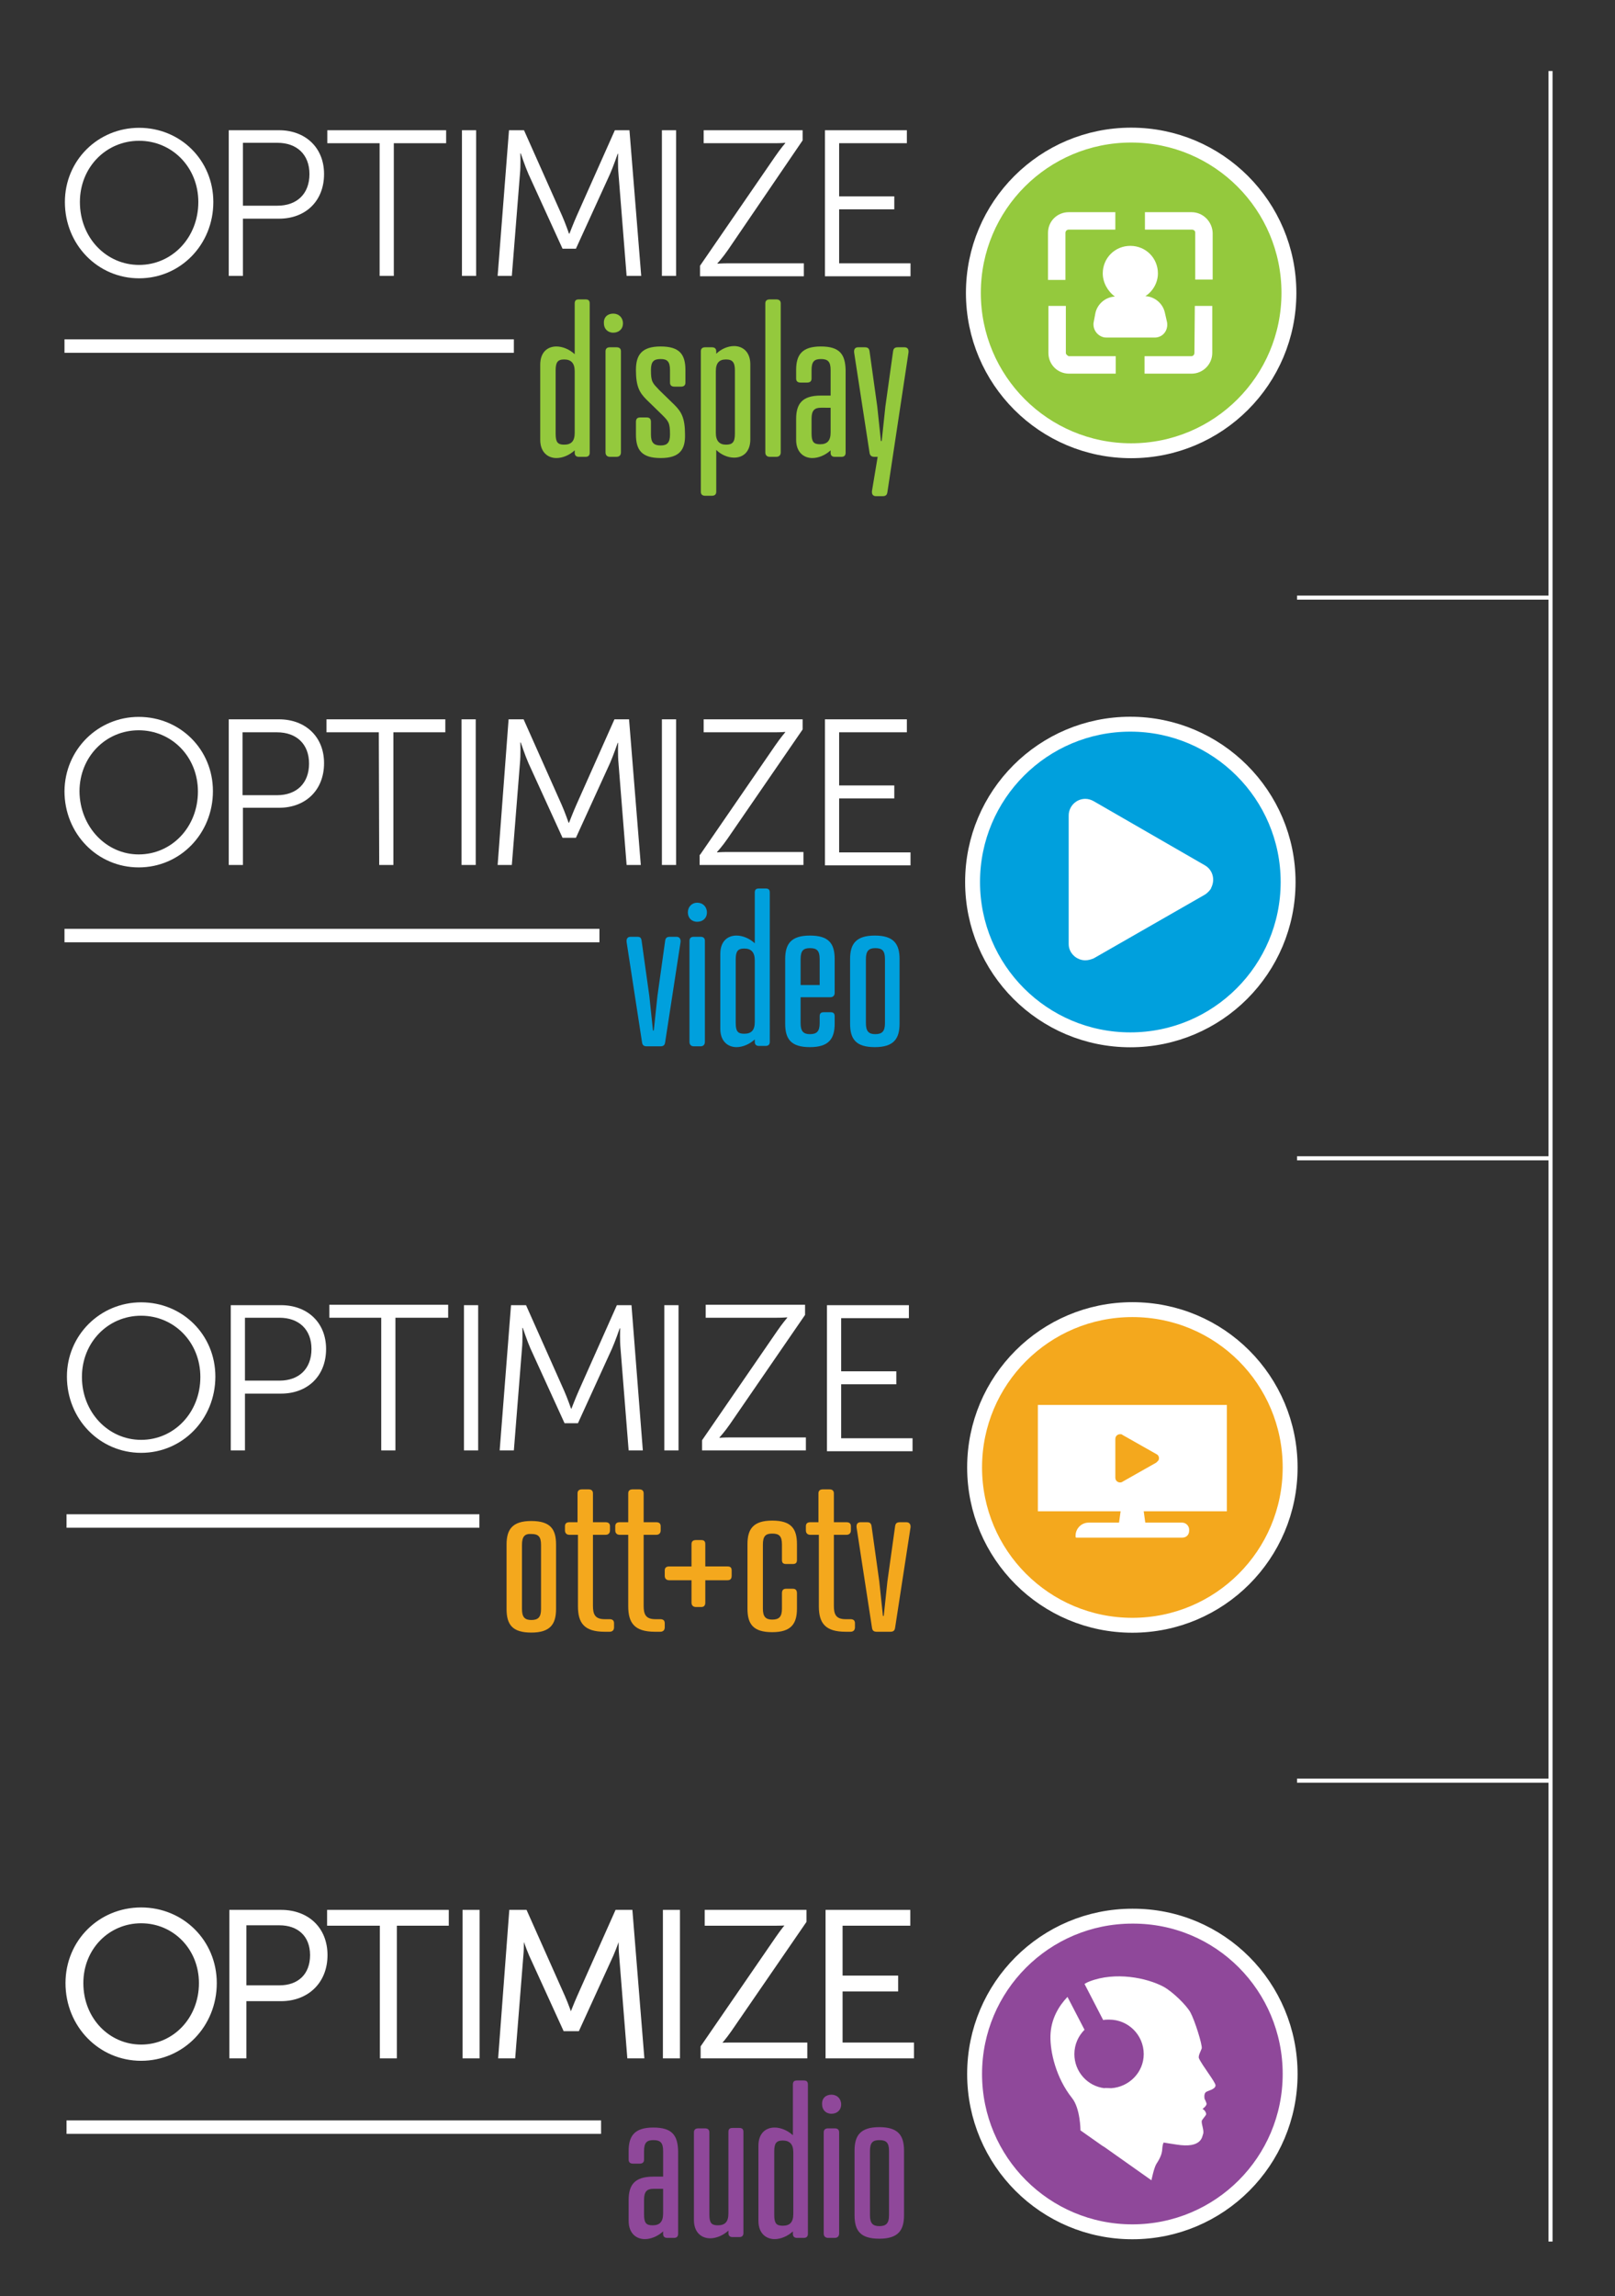<?xml version="1.0" encoding="utf-8"?>
<!-- Generator: Adobe Illustrator 24.2.3, SVG Export Plug-In . SVG Version: 6.00 Build 0)  -->
<svg version="1.1" id="Layer_1" xmlns="http://www.w3.org/2000/svg" xmlns:xlink="http://www.w3.org/1999/xlink" x="0px" y="0px"
	 viewBox="0 0 398.2 566" style="enable-background:new 0 0 398.2 566;" xml:space="preserve">
<rect x="0" y="0" width="398.2" height="566" fill="#333333" stroke="none"/>
<style type="text/css">
	.st0{fill:none;stroke:#FFFFFF;}
	.st1{fill:none;stroke:#FFFFFF;stroke-width:3.317;stroke-miterlimit:10;}
	.st2{fill:#FFFFFF;}
	.st3{fill:#94C93D;}
	.st4{fill:none;stroke:#FFFFFF;stroke-width:3.672;stroke-miterlimit:10;}
	.st5{fill:#00A0DD;}
	.st6{fill:#F4A81D;}
	.st7{fill:none;stroke:#FFFFFF;stroke-width:0.7;stroke-miterlimit:10;}
	.st8{fill:#8F489A;}
</style>
<g>
	<path class="st0" d="M382.3,552.5v-535 M382.8,147.3h-63 M382.8,285.5h-63 M382.8,438.9h-63"/>
	<g>
		<line class="st1" x1="126.7" y1="85.3" x2="15.9" y2="85.3"/>
	</g>
	<g>
		<path class="st2" d="M34.3,31.5c10.2,0,18.3,8,18.3,18.3c0,10.5-8.1,18.8-18.3,18.8S16,60.3,16,49.8C16,39.5,24.2,31.5,34.3,31.5z
			 M34.3,65.3c8.1,0,14.6-6.7,14.6-15.5c0-8.6-6.5-15.1-14.6-15.1s-14.6,6.5-14.6,15.1C19.7,58.6,26.2,65.3,34.3,65.3z"/>
	</g>
	<g>
		<path class="st2" d="M56.4,32.1h12.4c6.4,0,11.1,4.2,11.1,10.8c0,6.7-4.6,11-11.1,11h-8.9V68h-3.5V32.1z M68.4,50.7
			c4.8,0,7.9-2.9,7.9-7.8c0-4.8-3.1-7.7-7.9-7.7h-8.5v15.5H68.4z"/>
		<path class="st2" d="M93.5,35.3H80.7v-3.2H110v3.2H97.1V68h-3.5V35.3z"/>
	</g>
	<g>
		<path class="st2" d="M113.9,32.1h3.5V68h-3.5V32.1z"/>
		<path class="st2" d="M125.5,32.1h3.7l9.4,21.1c0.8,1.8,1.7,4.4,1.7,4.4h0.1c0,0,1-2.6,1.8-4.4l9.4-21.1h3.6l2.9,35.9h-3.6l-2-25.1
			c-0.2-1.9-0.1-5-0.1-5h-0.1c0,0-1.1,3.2-1.9,5L142,61.3h-3.3l-8.4-18.4c-0.8-1.8-1.9-5.1-1.9-5.1h-0.1c0,0,0.1,3.2-0.1,5.1
			l-2,25.1h-3.5L125.5,32.1z"/>
		<path class="st2" d="M163.2,32.1h3.5V68h-3.5V32.1z"/>
	</g>
	<g>
		<path class="st2" d="M172.6,65.5l18.5-26.9c1.3-1.9,2.5-3.3,2.5-3.3v-0.1c0,0-0.9,0.1-2.6,0.1h-17.5v-3.2h24.4v2.5l-18.4,27
			c-1.3,1.9-2.6,3.3-2.6,3.3V65c0,0,0.9-0.1,2.7-0.1h18.6v3.2h-25.6V65.5z"/>
		<path class="st2" d="M203.4,32.1h20.2v3.2h-16.7v13.1h13.6v3.2h-13.6v13.3h17.6v3.2h-21.1V32.1z"/>
	</g>
	<g>
		<path class="st3" d="M145.4,111.6c0,0.6-0.3,1-1,1h-1.7c-0.7,0-1-0.4-1-1V111c-1.3,1.2-3,1.9-4.5,1.9c-2.1,0-4-1.4-4-4.5V89.9
			c0-3.1,1.8-4.5,4-4.5c1.5,0,3.2,0.7,4.5,1.9V74.8c0-0.7,0.3-1,1-1h1.7c0.7,0,1,0.3,1,1V111.6z M137,106.9c0,2.1,0.5,2.7,2.1,2.7
			c1.7,0,2.6-0.8,2.6-2.9V91.5c0-2-0.9-2.9-2.6-2.9c-1.6,0-2.1,0.7-2.1,2.7V106.9z"/>
		<path class="st3" d="M151.2,77.3c1.4,0,2.4,1,2.4,2.4s-1,2.3-2.4,2.3s-2.3-1-2.3-2.3C148.8,78.2,149.8,77.3,151.2,77.3z
			 M153.1,111.5c0,0.7-0.4,1.1-1.1,1.1h-1.6c-0.7,0-1.1-0.4-1.1-1.1V86.6c0-0.7,0.4-1,1.1-1h1.6c0.7,0,1.1,0.3,1.1,1V111.5z"/>
		<path class="st3" d="M162.9,112.9c-4.7,0-6.1-2-6.1-5.8V104c0-0.7,0.3-1.1,1-1.1h1.7c0.7,0,1,0.4,1,1.1v3.1c0,2,0.7,2.7,2.4,2.7
			c1.6,0,2.3-0.7,2.3-2.7c0-3-0.4-3.3-2.1-5l-3.7-3.6c-1.7-1.7-2.6-3.2-2.6-7.3c0-3.7,1.4-5.8,6.1-5.8s6.1,2,6.1,5.8v3.1
			c0,0.7-0.4,1-1.1,1h-1.6c-0.7,0-1.1-0.3-1.1-1v-3.1c0-2.1-0.7-2.7-2.3-2.7c-1.7,0-2.4,0.6-2.4,2.7c0,3,0.4,3.2,2.1,5l3.7,3.6
			c1.7,1.7,2.6,3.2,2.6,7.3C169,110.8,167.6,112.9,162.9,112.9z"/>
		<path class="st3" d="M172.8,86.6c0-0.7,0.4-1,1.1-1h1.6c0.7,0,1.1,0.3,1.1,1v0.6c1.2-1.2,2.9-1.9,4.4-1.9c2.1,0,4,1.4,4,4.5v18.5
			c0,3.1-1.8,4.5-4,4.5c-1.5,0-3.2-0.7-4.4-1.9v10.3c0,0.7-0.4,1-1.1,1h-1.6c-0.7,0-1.1-0.3-1.1-1V86.6z M181.2,91.3
			c0-2-0.6-2.7-2.2-2.7c-1.7,0-2.5,0.9-2.5,2.9v15.2c0,2,0.9,2.9,2.5,2.9s2.2-0.6,2.2-2.7V91.3z"/>
		<path class="st3" d="M192.5,111.5c0,0.7-0.4,1.1-1.1,1.1h-1.6c-0.7,0-1.1-0.4-1.1-1.1V74.8c0-0.7,0.4-1,1.1-1h1.6
			c0.7,0,1.1,0.3,1.1,1V111.5z"/>
		<path class="st3" d="M204.8,97.5v-6.3c0-2.1-0.7-2.7-2.4-2.7c-1.6,0-2.3,0.6-2.3,2.7v2.1c0,0.7-0.4,1-1.1,1h-1.6
			c-0.7,0-1.1-0.3-1.1-1v-2.1c0-3.7,1.4-5.8,6.1-5.8s6,2,6.1,5.8v20.4c0,0.6-0.3,1-1,1h-1.7c-0.7,0-1-0.4-1-1V111
			c-1.3,1.2-3,1.9-4.5,1.9c-2.1,0-4-1.4-4-4.5v-5.1c0-3.7,1.4-5.8,6.1-5.8L204.8,97.5L204.8,97.5z M202.4,100.5
			c-1.6,0-2.3,0.7-2.3,2.7v3.6c0,2.1,0.5,2.7,2.1,2.7c1.7,0,2.6-0.8,2.6-2.9v-6.1H202.4z"/>
		<path class="st3" d="M214.4,86.6l1.9,13.6l0.9,8.5h0.2l0.9-8.5l1.9-13.6c0.1-0.7,0.4-1,1.2-1h1.6c0.7,0,1.1,0.4,1,1.3l-5.2,34.4
			c-0.1,0.7-0.4,1-1.2,1H216c-0.7,0-1.1-0.4-1-1.3l1.4-8.4h-0.8c-0.7,0-1.1-0.3-1.2-1l-3.8-24.7c-0.1-0.9,0.3-1.3,1-1.3h1.6
			C214,85.6,214.3,85.9,214.4,86.6z"/>
	</g>
	<path class="st3" d="M317.8,72.2c0,21.5-17.4,38.9-38.9,38.9S240,93.7,240,72.2s17.4-38.9,38.9-38.9S317.8,50.7,317.8,72.2"/>
	<g>
		<path class="st4" d="M317.8,72.2c0,21.5-17.4,38.9-38.9,38.9S240,93.7,240,72.2s17.4-38.9,38.9-38.9S317.8,50.7,317.8,72.2
			L317.8,72.2z"/>
	</g>
	<path class="st2" d="M275,52.3h-11.5c-2.8,0-5.1,2.2-5.1,5.1V69h4.3V57.4c0-0.4,0.3-0.8,0.8-0.8H275L275,52.3L275,52.3z"/>
	<path class="st2" d="M293.8,52.3h-11.5v4.3h11.6c0.4,0,0.8,0.3,0.8,0.7v11.6h4.3V57.4C298.9,54.6,296.6,52.3,293.8,52.3"/>
	<path class="st2" d="M262.8,87V75.4h-4.3V87c0,2.8,2.2,5.1,5.1,5.1h11.5v-4.3h-11.6C263.1,87.6,262.8,87.3,262.8,87"/>
	<path class="st2" d="M294.5,87c0,0.4-0.3,0.8-0.8,0.8h-11.5v4.3h11.6c2.8,0,5.1-2.3,5.1-5.1V75.4h-4.3L294.5,87z"/>
	<path class="st2" d="M285.5,67.4c0-3.8-3-6.8-6.8-6.8s-6.8,3-6.8,6.8c0,2.2,1.2,4.4,3,5.7c-2.3,0.1-4.3,1.8-4.8,4l-0.4,2.1
		c-0.4,1.7,0.6,3.4,2.3,3.9c0.3,0.1,0.7,0.1,1,0.1h11.5c1.8,0.1,3.2-1.2,3.3-3c0-0.3,0-0.7-0.1-1l-0.5-2.2c-0.5-2.2-2.5-3.9-4.8-4
		C284.3,71.8,285.5,69.6,285.5,67.4"/>
	<g>
		<line class="st1" x1="147.8" y1="230.6" x2="15.9" y2="230.6"/>
	</g>
	<g>
		<path class="st2" d="M34.2,176.7c10.2,0,18.3,8,18.3,18.3c0,10.5-8.1,18.8-18.3,18.8s-18.3-8.3-18.3-18.8
			C16,184.7,24.2,176.7,34.2,176.7z M34.2,210.6c8.1,0,14.6-6.7,14.6-15.5c0-8.6-6.5-15.1-14.6-15.1s-14.6,6.5-14.6,15.1
			C19.7,203.8,26.2,210.6,34.2,210.6z"/>
	</g>
	<g>
		<path class="st2" d="M56.4,177.3h12.4c6.4,0,11.1,4.2,11.1,10.8c0,6.7-4.6,11-11.1,11h-8.9v14.1h-3.5V177.3z M68.3,196
			c4.8,0,7.9-2.9,7.9-7.8c0-4.8-3.1-7.7-7.9-7.7h-8.5V196H68.3z"/>
		<path class="st2" d="M93.4,180.5H80.5v-3.2h29.3v3.2H97v32.7h-3.5L93.4,180.5L93.4,180.5z"/>
	</g>
	<g>
		<path class="st2" d="M113.8,177.3h3.5v35.9h-3.5V177.3z"/>
		<path class="st2" d="M125.4,177.3h3.7l9.4,21.1c0.8,1.8,1.7,4.4,1.7,4.4h0.1c0,0,1-2.6,1.8-4.4l9.4-21.1h3.6l2.9,35.9h-3.5
			l-2-25.1c-0.2-1.9-0.1-5-0.1-5h-0.1c0,0-1.1,3.2-1.9,5l-8.4,18.4h-3.3l-8.4-18.4c-0.8-1.8-1.9-5.1-1.9-5.1h-0.1
			c0,0,0.1,3.2-0.1,5.1l-2,25.1h-3.5L125.4,177.3z"/>
		<path class="st2" d="M163.2,177.3h3.5v35.9h-3.5V177.3z"/>
	</g>
	<g>
		<path class="st2" d="M172.6,210.7l18.5-26.9c1.3-1.9,2.5-3.3,2.5-3.3v-0.1c0,0-0.9,0.1-2.6,0.1h-17.5v-3.2h24.4v2.5l-18.5,26.9
			c-1.3,1.9-2.6,3.3-2.6,3.3v0.1c0,0,0.9-0.1,2.7-0.1h18.6v3.2h-25.6v-2.5H172.6z"/>
		<path class="st2" d="M203.4,177.3h20.2v3.2h-16.7v13.1h13.6v3.2h-13.6v13.3h17.6v3.2h-21.1V177.3z"/>
	</g>
	<g>
		<path class="st5" d="M158.2,231.9l1.9,13.6l0.9,8.5h0.2l0.9-8.5l1.9-13.6c0.1-0.7,0.4-1,1.2-1h1.6c0.6,0,1.1,0.4,1,1.3l-3.8,24.7
			c-0.1,0.7-0.4,1-1.2,1h-3.3c-0.8,0-1.1-0.3-1.2-1l-3.8-24.7c-0.1-0.9,0.3-1.3,1-1.3h1.6C157.8,230.9,158.1,231.1,158.2,231.9z"/>
		<path class="st5" d="M171.9,222.5c1.4,0,2.4,1,2.4,2.4s-1,2.3-2.4,2.3s-2.3-1-2.3-2.3C169.6,223.5,170.6,222.5,171.9,222.5z
			 M173.8,256.8c0,0.7-0.4,1.1-1.1,1.1h-1.6c-0.7,0-1.1-0.4-1.1-1.1v-24.9c0-0.7,0.4-1,1.1-1h1.6c0.7,0,1.1,0.3,1.1,1V256.8z"/>
		<path class="st5" d="M189.8,256.8c0,0.6-0.3,1-1,1h-1.7c-0.7,0-1-0.4-1-1v-0.6c-1.3,1.2-3,1.9-4.5,1.9c-2.1,0-4-1.4-4-4.5v-18.5
			c0-3.1,1.8-4.5,4-4.5c1.5,0,3.2,0.7,4.5,1.9V220c0-0.7,0.3-1,1-1h1.7c0.7,0,1,0.3,1,1V256.8z M181.4,252.1c0,2.1,0.5,2.7,2.1,2.7
			c1.7,0,2.6-0.8,2.6-2.9v-15.2c0-2-0.9-2.9-2.6-2.9c-1.6,0-2.1,0.7-2.1,2.7V252.1z"/>
		<path class="st5" d="M205.8,244.7c0,0.7-0.4,1.1-1.1,1.1h-7.3v6.4c0,2,0.7,2.7,2.3,2.7c1.7,0,2.4-0.7,2.4-2.7v-1.7
			c0-0.7,0.3-1,1-1h1.7c0.7,0,1,0.3,1,1v1.8c0,3.7-1.4,5.8-6.1,5.8s-6.1-2-6.1-5.8v-15.9c0-3.7,1.4-5.8,6.1-5.8s6.1,2,6.1,5.8V244.7
			z M197.4,242.8h4.7v-6.4c0-2.1-0.7-2.7-2.4-2.7c-1.6,0-2.3,0.6-2.3,2.7L197.4,242.8L197.4,242.8z"/>
		<path class="st5" d="M221.8,236.4v15.9c0,3.7-1.4,5.8-6.1,5.8s-6.1-2-6.1-5.8v-15.9c0-3.7,1.4-5.8,6.1-5.8
			S221.8,232.7,221.8,236.4z M213.5,236.4v15.8c0,2,0.7,2.7,2.3,2.7c1.7,0,2.4-0.7,2.4-2.7v-15.8c0-2.1-0.7-2.7-2.4-2.7
			C214.2,233.7,213.5,234.4,213.5,236.4z"/>
	</g>
	<path class="st5" d="M317.6,217.4c0,21.5-17.4,38.9-38.9,38.9s-38.9-17.4-38.9-38.9s17.4-38.9,38.9-38.9
		C300.1,178.5,317.6,195.9,317.6,217.4"/>
	<g>
		<path class="st4" d="M317.6,217.4c0,21.5-17.4,38.9-38.9,38.9s-38.9-17.4-38.9-38.9s17.4-38.9,38.9-38.9
			C300.1,178.5,317.6,195.9,317.6,217.4L317.6,217.4z"/>
	</g>
	<polygon class="st2" points="267.6,232.7 267.6,201 295,216.8 	"/>
	<path class="st2" d="M271.8,208v17.6l15.2-8.8L271.8,208z M267.6,236.7c-2.2,0-4.1-1.8-4.1-4V201c0-2.2,1.8-4.1,4.1-4.1
		c0.7,0,1.4,0.2,2.1,0.6l27.4,15.8c1.9,1.1,2.6,3.5,1.5,5.6v0.1c-0.4,0.6-0.9,1.1-1.5,1.5l-27.4,15.7
		C269,236.5,268.3,236.7,267.6,236.7"/>
	<line class="st1" x1="118.2" y1="374.9" x2="16.4" y2="374.9"/>
	<g>
		<path class="st2" d="M34.8,321c10.2,0,18.3,8,18.3,18.3c0,10.5-8.1,18.8-18.3,18.8s-18.3-8.3-18.3-18.8
			C16.5,329.1,24.7,321,34.8,321z M34.8,354.9c8.1,0,14.6-6.7,14.6-15.5c0-8.6-6.5-15.1-14.6-15.1s-14.6,6.5-14.6,15.1
			C20.2,348.1,26.7,354.9,34.8,354.9z"/>
	</g>
	<g>
		<path class="st2" d="M56.9,321.7h12.4c6.4,0,11.1,4.2,11.1,10.8c0,6.7-4.6,11-11.1,11h-8.9v14h-3.5V321.7z M68.9,340.3
			c4.8,0,7.9-2.9,7.9-7.8c0-4.8-3.1-7.7-7.9-7.7h-8.5v15.5H68.9z"/>
		<path class="st2" d="M94,324.8H81.2v-3.2h29.3v3.2H97.5v32.7H94V324.8z"/>
	</g>
	<g>
		<path class="st2" d="M114.4,321.7h3.5v35.8h-3.5V321.7z"/>
		<path class="st2" d="M126,321.7h3.7l9.4,21.1c0.8,1.8,1.7,4.4,1.7,4.4h0.1c0,0,1-2.6,1.8-4.4l9.4-21.1h3.6l2.8,35.8H155l-2-25.1
			c-0.2-1.9-0.1-5-0.1-5h-0.1c0,0-1.1,3.2-1.9,5l-8.4,18.4h-3.3l-8.4-18.4c-0.8-1.8-1.9-5.1-1.9-5.1h-0.1c0,0,0.1,3.2-0.1,5.1
			l-2,25.1h-3.5L126,321.7z"/>
		<path class="st2" d="M163.8,321.7h3.5v35.8h-3.5V321.7z"/>
	</g>
	<g>
		<path class="st2" d="M173.1,355l18.5-26.9c1.3-1.9,2.5-3.3,2.5-3.3v-0.1c0,0-0.9,0.1-2.6,0.1H174v-3.2h24.5v2.5L180,351
			c-1.3,1.9-2.6,3.3-2.6,3.3v0.1c0,0,0.9-0.1,2.7-0.1h18.6v3.2h-25.6V355z"/>
		<path class="st2" d="M203.9,321.7h20.2v3.2h-16.7V338H221v3.2h-13.6v13.3H225v3.2h-21.1V321.7z"/>
	</g>
	<g>
		<path class="st6" d="M137.1,380.7v15.9c0,3.7-1.4,5.8-6.1,5.8c-4.7,0-6.1-2-6.1-5.8v-15.9c0-3.7,1.4-5.8,6.1-5.8
			C135.8,374.9,137.1,377,137.1,380.7z M128.7,380.8v15.8c0,2,0.7,2.7,2.3,2.7c1.7,0,2.4-0.7,2.4-2.7v-15.8c0-2.1-0.7-2.7-2.4-2.7
			C129.4,378,128.7,378.7,128.7,380.8z"/>
		<path class="st6" d="M142.4,375.2v-7.1c0-0.7,0.4-1,1.1-1h1.6c0.7,0,1.1,0.3,1.1,1v7.1h3.1c0.7,0,1.1,0.3,1.1,1v1
			c0,0.7-0.4,1.1-1.1,1.1h-3.1v17.5c0,2.1,0.5,3.3,2.9,3.3h1.2c0.7,0,1.1,0.3,1.1,1v1c0,0.7-0.4,1.1-1.1,1.1h-1.2
			c-5.1,0-6.6-2.2-6.6-6.3v-17.6h-2.1c-0.7,0-1.1-0.4-1.1-1.1v-1c0-0.7,0.4-1,1.1-1H142.4z"/>
		<path class="st6" d="M154.9,375.2v-7.1c0-0.7,0.4-1,1.1-1h1.6c0.7,0,1.1,0.3,1.1,1v7.1h3.1c0.7,0,1.1,0.3,1.1,1v1
			c0,0.7-0.4,1.1-1.1,1.1h-3.1v17.5c0,2.1,0.5,3.3,2.9,3.3h1.2c0.7,0,1.1,0.3,1.1,1v1c0,0.7-0.4,1.1-1.1,1.1h-1.3
			c-5.1,0-6.6-2.2-6.6-6.3v-17.6h-2.1c-0.7,0-1.1-0.4-1.1-1.1v-1c0-0.7,0.4-1,1.1-1H154.9z"/>
	</g>
	<g>
		<path class="st6" d="M173.9,386.1h5.5c0.7,0,1,0.3,1,1v1.3c0,0.7-0.3,1.1-1,1.1h-5.5v5.5c0,0.7-0.3,1.1-1,1.1h-1.3
			c-0.7,0-1.1-0.4-1.1-1.1v-5.5H165c-0.7,0-1.1-0.4-1.1-1.1v-1.3c0-0.7,0.4-1,1.1-1h5.5v-5.5c0-0.7,0.4-1,1.1-1h1.3c0.7,0,1,0.3,1,1
			V386.1z"/>
	</g>
	<g>
		<path class="st6" d="M196.5,384.5c0,0.7-0.3,1-1,1h-1.7c-0.7,0-1-0.3-1-1v-3.8c0-2.1-0.7-2.7-2.4-2.7c-1.6,0-2.3,0.6-2.3,2.7v15.8
			c0,2,0.7,2.7,2.3,2.7c1.7,0,2.4-0.7,2.4-2.7v-3.8c0-0.7,0.3-1.1,1-1.1h1.7c0.7,0,1,0.4,1,1.1v3.8c0,3.7-1.4,5.8-6.1,5.8
			s-6.1-2-6.1-5.8v-15.9c0-3.7,1.4-5.8,6.1-5.8s6.1,2,6.1,5.8V384.5z"/>
		<path class="st6" d="M201.8,375.2v-7.1c0-0.7,0.4-1,1.1-1h1.6c0.7,0,1.1,0.3,1.1,1v7.1h3.1c0.7,0,1.1,0.3,1.1,1v1
			c0,0.7-0.4,1.1-1.1,1.1h-3.1v17.5c0,2.1,0.5,3.3,2.9,3.3h1.2c0.7,0,1.1,0.3,1.1,1v1c0,0.7-0.4,1.1-1.1,1.1h-1.2
			c-5.1,0-6.6-2.2-6.6-6.3v-17.6h-2.1c-0.7,0-1.1-0.4-1.1-1.1v-1c0-0.7,0.4-1,1.1-1H201.8z"/>
		<path class="st6" d="M214.9,376.2l1.9,13.6l0.9,8.5h0.2l0.9-8.5l1.9-13.6c0.1-0.7,0.4-1,1.2-1h1.6c0.6,0,1.1,0.4,1,1.3l-3.8,24.7
			c-0.1,0.7-0.4,1-1.2,1h-3.3c-0.8,0-1.1-0.3-1.2-1l-3.8-24.7c-0.1-0.9,0.3-1.3,1-1.3h1.6C214.5,375.2,214.8,375.5,214.9,376.2z"/>
	</g>
	<path class="st6" d="M318.1,361.7c0,21.5-17.4,38.9-38.9,38.9s-38.9-17.4-38.9-38.9s17.4-38.9,38.9-38.9
		C300.8,322.8,318.1,340.2,318.1,361.7"/>
	<g>
		<path class="st4" d="M318.1,361.7c0,21.5-17.4,38.9-38.9,38.9s-38.9-17.4-38.9-38.9s17.4-38.9,38.9-38.9
			C300.8,322.8,318.1,340.2,318.1,361.7L318.1,361.7z"/>
	</g>
	<polygon class="st2" points="282.8,378.3 275.5,378.3 277.2,366 281.1,366 	"/>
	<path class="st2" d="M291.5,379h-26.1c-0.1,0-0.2-0.1-0.2-0.2v-0.3c0-1.7,1.4-3.2,3.2-3.2h23.1c0.9,0,1.7,0.8,1.7,1.7v0.3
		C293.2,378.3,292.5,379,291.5,379"/>
	<path class="st2" d="M285.6,360c-0.2,0.2-0.3,0.3-0.5,0.5l-8.3,4.7c-0.1,0.1-0.4,0.2-0.6,0.2c-0.7,0-1.2-0.5-1.2-1.2v-9.5
		c0-0.7,0.5-1.2,1.2-1.2c0.2,0,0.4,0,0.6,0.2l8.3,4.7C285.8,358.7,285.9,359.5,285.6,360 M255.9,372.5h46.6v-26.2h-46.6V372.5z"/>
	<line class="st1" x1="148.2" y1="524.3" x2="16.4" y2="524.3"/>
	<g>
		<path class="st2" d="M34.8,470.5c10.2,0,18.3,8,18.3,18.3c0,10.5-8.1,18.8-18.3,18.8s-18.3-8.3-18.3-18.8
			C16.5,478.5,24.7,470.5,34.8,470.5z M34.8,504.3c8.1,0,14.6-6.7,14.6-15.5c0-8.6-6.5-15.1-14.6-15.1s-14.6,6.5-14.6,15.1
			C20.2,497.6,26.7,504.3,34.8,504.3z"/>
	</g>
	<g>
		<path class="st7" d="M16.5,488.8c0,10.5,8.1,18.8,18.3,18.8s18.3-8.3,18.3-18.8c0-10.3-8.1-18.3-18.3-18.3S16.5,478.5,16.5,488.8
			L16.5,488.8z M20.2,488.8c0-8.6,6.5-15.1,14.6-15.1s14.6,6.5,14.6,15.1c0,8.8-6.5,15.5-14.6,15.5S20.2,497.6,20.2,488.8
			L20.2,488.8z"/>
	</g>
	<g>
		<path class="st2" d="M56.9,471.1h12.4c6.4,0,11.1,4.2,11.1,10.8c0,6.7-4.6,11-11.1,11h-8.9V507h-3.5V471.1z M68.9,489.7
			c4.8,0,7.9-2.9,7.9-7.8c0-4.8-3.1-7.7-7.9-7.7h-8.5v15.5H68.9z"/>
	</g>
	<g>
		<path class="st7" d="M56.9,507h3.5v-14.1h8.9c6.4,0,11.1-4.3,11.1-11c0-6.6-4.6-10.8-11.1-10.8H56.9V507z M60.4,489.7v-15.5h8.5
			c4.7,0,7.9,2.8,7.9,7.7s-3.1,7.8-7.9,7.8H60.4z"/>
	</g>
	<g>
		<path class="st2" d="M94,474.3H81.2v-3.2h29.3v3.2H97.5V507H94V474.3z"/>
	</g>
	<g>
		<polygon class="st7" points="94,507 97.5,507 97.5,474.3 110.3,474.3 110.3,471.1 81,471.1 81,474.3 94,474.3 		"/>
	</g>
	<g>
		<path class="st2" d="M114.4,471.1h3.5V507h-3.5V471.1z"/>
	</g>
	<g>
		<rect x="114.4" y="471.1" class="st7" width="3.5" height="35.9"/>
	</g>
	<g>
		<path class="st2" d="M125.9,471.1h3.7l9.4,21.1c0.8,1.8,1.7,4.4,1.7,4.4h0.1c0,0,1-2.6,1.8-4.4l9.4-21.1h3.6l2.9,35.9H155l-2-25.1
			c-0.2-1.9-0.1-5-0.1-5h-0.1c0,0-1.1,3.2-1.9,5l-8.4,18.4h-3.3l-8.4-18.4c-0.8-1.8-1.9-5.1-1.9-5.1h-0.1c0,0,0.1,3.2-0.1,5.1
			l-2,25.1h-3.5L125.9,471.1z"/>
	</g>
	<g>
		<path class="st7" d="M123.2,507h3.5l2-25.1c0.2-1.9,0.1-5.1,0.1-5.1h0.1c0,0,1.1,3.3,1.9,5.1l8.4,18.4h3.3l8.4-18.4
			c0.8-1.8,1.9-5,1.9-5h0.1c0,0-0.1,3.1,0.1,5l2,25.1h3.5l-2.9-35.9h-3.6l-9.4,21.1c-0.8,1.8-1.8,4.4-1.8,4.4h-0.1
			c0,0-0.9-2.6-1.7-4.4l-9.4-21.1h-3.7L123.2,507z"/>
	</g>
	<g>
		<path class="st2" d="M163.8,471.1h3.5V507h-3.5V471.1z"/>
	</g>
	<g>
		<rect x="163.8" y="471.1" class="st7" width="3.5" height="35.9"/>
	</g>
	<g>
		<path class="st2" d="M173.1,504.5l18.5-26.9c1.3-1.9,2.5-3.3,2.5-3.3v-0.1c0,0-0.9,0.1-2.6,0.1H174v-3.2h24.5v2.5L180,500.5
			c-1.3,1.9-2.6,3.3-2.6,3.3v0.1c0,0,0.9-0.1,2.7-0.1h18.6v3.2h-25.6V504.5z"/>
	</g>
	<g>
		<path class="st7" d="M173.1,507h25.6v-3.2h-18.6c-1.7,0-2.7,0.1-2.7,0.1v-0.1c0,0,1.2-1.3,2.6-3.3l18.5-26.9v-2.5h-24.4v3.2h17.4
			c1.7,0,2.6-0.1,2.6-0.1v0.1c0,0-1.2,1.4-2.5,3.3l-18.5,26.9V507z"/>
	</g>
	<g>
		<path class="st2" d="M203.9,471.1h20.2v3.2h-16.7v13.1H221v3.2h-13.6v13.3H225v3.2h-21.1V471.1z"/>
	</g>
	<g>
		<polygon class="st7" points="203.9,507 225,507 225,503.8 207.4,503.8 207.4,490.5 221.1,490.5 221.1,487.3 207.4,487.3 
			207.4,474.3 224.1,474.3 224.1,471.1 203.9,471.1 		"/>
	</g>
	<g>
		<path class="st8" d="M163.5,536.5v-6.3c0-2.1-0.7-2.7-2.4-2.7c-1.6,0-2.3,0.6-2.3,2.7v2.1c0,0.7-0.4,1-1.1,1h-1.6
			c-0.7,0-1.1-0.3-1.1-1v-2.1c0-3.7,1.4-5.8,6.1-5.8s6,2,6.1,5.8v20.4c0,0.6-0.3,1-1,1h-1.7c-0.7,0-1-0.4-1-1V550
			c-1.3,1.2-3,1.9-4.5,1.9c-2.1,0-4-1.4-4-4.5v-5.1c0-3.7,1.4-5.8,6.1-5.8L163.5,536.5L163.5,536.5z M161.1,539.5
			c-1.6,0-2.3,0.7-2.3,2.7v3.6c0,2.1,0.5,2.7,2.1,2.7c1.7,0,2.6-0.8,2.6-2.9v-6.1H161.1z"/>
		<path class="st8" d="M171.1,525.6c0-0.7,0.4-1,1.1-1h1.6c0.7,0,1.1,0.3,1.1,1v20.2c0,2.1,0.5,2.7,2.1,2.7c1.7,0,2.6-0.8,2.6-2.9
			v-20.1c0-0.7,0.3-1,1-1h1.7c0.7,0,1,0.3,1,1v24.9c0,0.6-0.3,1-1,1h-1.7c-0.7,0-1-0.4-1-1v-0.6c-1.3,1.2-3,1.9-4.5,1.9
			c-2.1,0-4-1.4-4-4.5L171.1,525.6L171.1,525.6z"/>
		<path class="st8" d="M199.2,550.6c0,0.6-0.3,1-1,1h-1.7c-0.7,0-1-0.4-1-1V550c-1.3,1.2-3,1.9-4.5,1.9c-2.1,0-4-1.4-4-4.5v-18.5
			c0-3.1,1.8-4.5,4-4.5c1.5,0,3.2,0.7,4.5,1.9v-12.5c0-0.7,0.3-1,1-1h1.7c0.7,0,1,0.3,1,1V550.6z M190.9,545.9
			c0,2.1,0.5,2.7,2.1,2.7c1.7,0,2.6-0.8,2.6-2.9v-15.2c0-2-0.9-2.9-2.6-2.9c-1.6,0-2.1,0.7-2.1,2.7V545.9z"/>
		<path class="st8" d="M205,516.3c1.4,0,2.4,1,2.4,2.4s-1,2.3-2.4,2.3s-2.3-1-2.3-2.3C202.6,517.2,203.6,516.3,205,516.3z
			 M206.9,550.5c0,0.7-0.4,1.1-1.1,1.1h-1.6c-0.7,0-1.1-0.4-1.1-1.1v-24.9c0-0.7,0.4-1,1.1-1h1.6c0.7,0,1.1,0.3,1.1,1V550.5z"/>
		<path class="st8" d="M222.9,530.1V546c0,3.7-1.4,5.8-6.1,5.8s-6.1-2-6.1-5.8v-15.9c0-3.7,1.4-5.8,6.1-5.8S222.9,526.4,222.9,530.1
			z M214.5,530.2V546c0,2,0.7,2.7,2.3,2.7c1.7,0,2.4-0.7,2.4-2.7v-15.8c0-2.1-0.7-2.7-2.4-2.7C215.2,527.5,214.5,528.1,214.5,530.2z
			"/>
	</g>
	<path class="st8" d="M318.1,511.2c0,21.5-17.4,38.9-38.9,38.9s-38.9-17.4-38.9-38.9c0-21.5,17.4-38.9,38.9-38.9
		C300.8,472.2,318.1,489.7,318.1,511.2"/>
	<g>
		<path class="st4" d="M318.1,511.2c0,21.5-17.4,38.9-38.9,38.9s-38.9-17.4-38.9-38.9c0-21.5,17.4-38.9,38.9-38.9
			C300.8,472.2,318.1,489.7,318.1,511.2L318.1,511.2z"/>
	</g>
	<path class="st2" d="M274,514.7c4.4-0.3,8-3.9,8-8.4c0-4.7-3.8-8.5-8.5-8.5c-0.5,0-1,0-1.5,0.1l-4.6-8.9c0.5-0.3,0.9-0.5,1.2-0.6
		c6.4-2.5,14.2-0.9,18.3,1.3c2.2,1.2,5.6,4.5,6.6,6.3c1.1,2,3,8.1,2.8,8.9c-0.2,0.6-0.9,1.8-0.7,2.4c0.8,1.8,4.1,5.9,4.1,6.7
		c0,1.1-2.2,1.3-2.5,1.8c-0.4,0.5-0.2,1.5-0.2,1.5s0.5,1,0.5,1.3c-0.1,0.6-1,1.2-1,1.2s0.8,0.4,0.9,1.3c0,0.3-1.1,1.4-1.1,1.7
		c-0.1,0.8,0.7,2.5,0.3,3.3c-0.2,0.5-0.3,3.5-6.5,2.5c-0.8-0.1-3.2-0.5-3.2-0.5c-0.7,1.6,0.3,2.1-1.8,5.3c-0.6,1-1.2,4-1.2,4
		l-11.6-8.2l-0.5-0.3l-5.4-3.8c0,0,0-5.4-2.1-8c-3.9-4.9-5.4-11.3-5.3-15.3c0.1-4.2,2.1-7.4,4.2-9.6l4.2,8.1c-1.5,1.5-2.5,3.6-2.5,6
		c0,4.3,3.2,7.9,7.4,8.4C272.4,514.6,273.3,514.7,274,514.7"/>
</g>
</svg>
